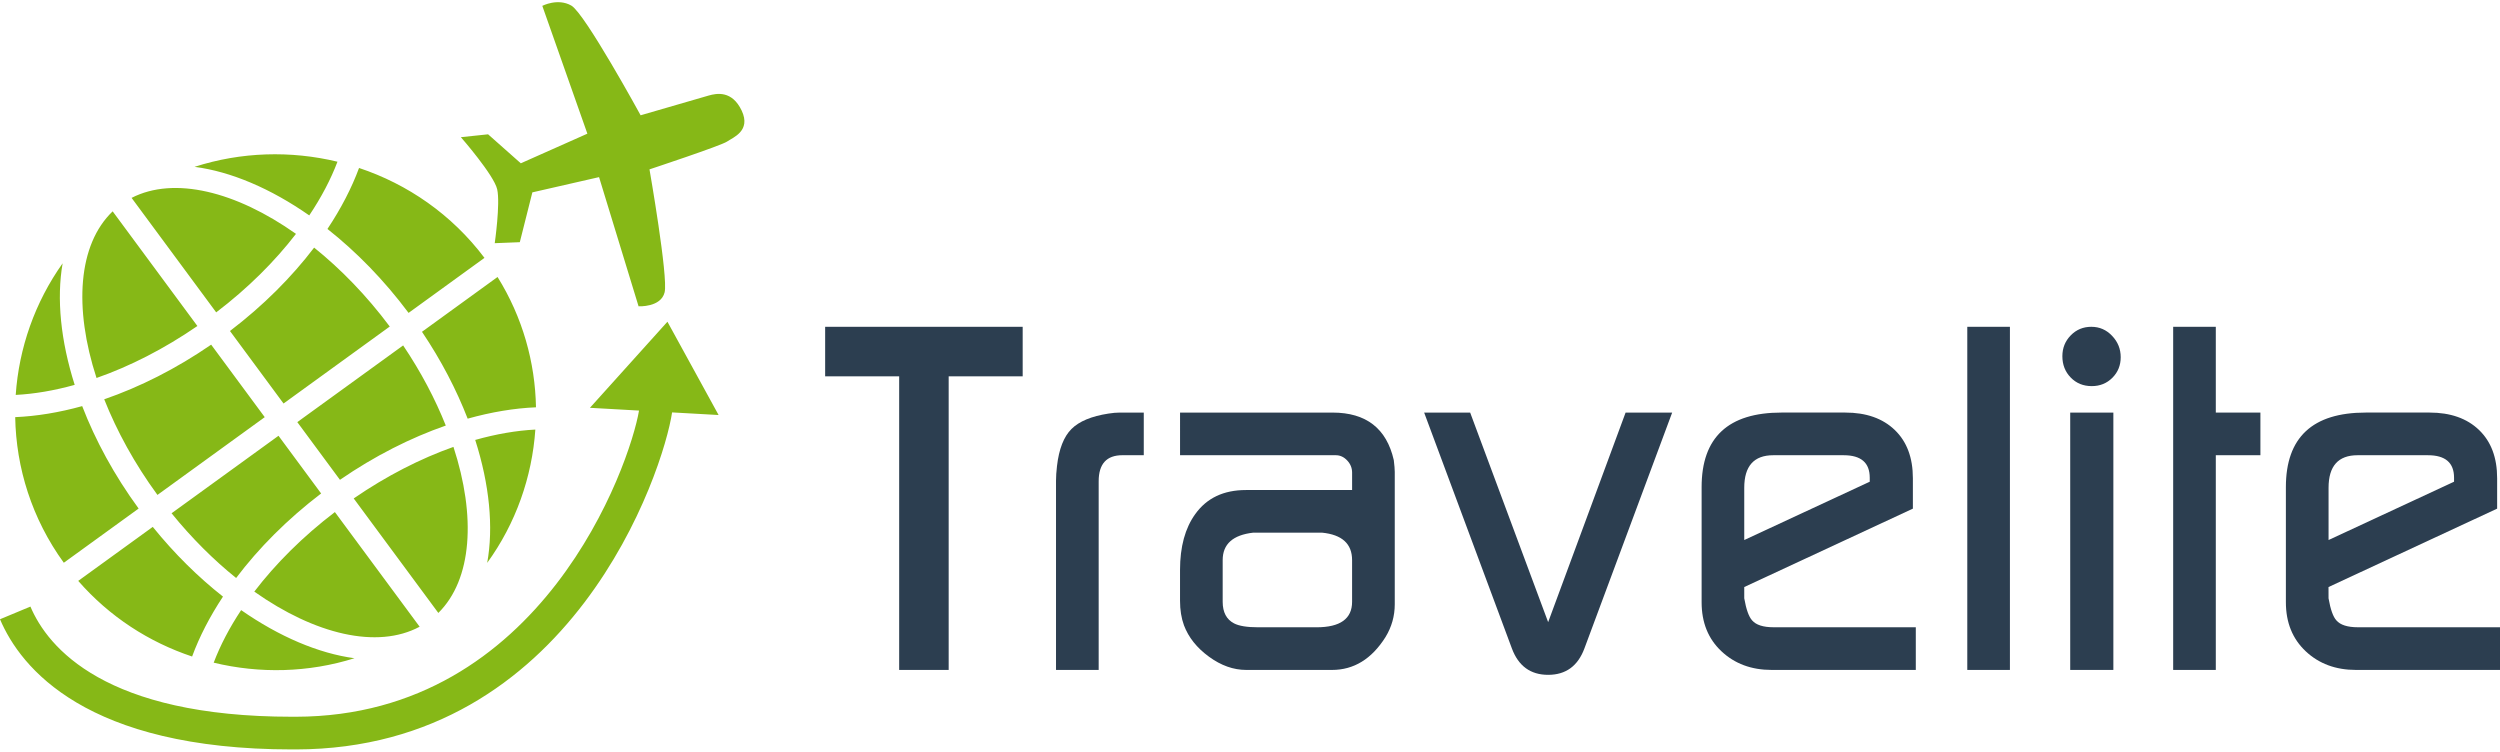 <?xml version="1.0" encoding="utf-8"?>
<!-- Generator: Adobe Illustrator 16.0.0, SVG Export Plug-In . SVG Version: 6.00 Build 0)  -->
<!DOCTYPE svg PUBLIC "-//W3C//DTD SVG 1.1//EN" "http://www.w3.org/Graphics/SVG/1.1/DTD/svg11.dtd">
<svg version="1.1" id="Layer_1" xmlns="http://www.w3.org/2000/svg" xmlns:xlink="http://www.w3.org/1999/xlink" x="0px" y="0px"
	 width="153px" height="46px" viewBox="0 0 153 46" enable-background="new 0 0 153 46" xml:space="preserve">
<g>
	<g>
		<path fill="#86B817" d="M12.08,19.952l-5.185-7.018c-2.124,2.033-2.385,5.909-0.988,10.199
			C7.937,22.423,10.043,21.354,12.08,19.952z M25.682,38.355l-5.187-7.016c-1.967,1.5-3.633,3.168-4.932,4.868
			C19.271,38.824,23.084,39.747,25.682,38.355z M10.5,31.412c1.239,1.528,2.579,2.858,3.951,3.961
			c1.375-1.824,3.128-3.591,5.202-5.173l-2.609-3.531L10.5,31.412z M6.378,24.437c0.77,1.94,1.854,3.932,3.258,5.852l6.566-4.759
			l-3.279-4.437C10.776,22.571,8.546,23.69,6.378,24.437z M3.833,16.115c-1.703,2.394-2.675,5.192-2.871,8.054
			c1.134-0.059,2.352-0.264,3.609-0.615C3.714,20.858,3.454,18.282,3.833,16.115z M8.484,31.123
			c-1.495-2.046-2.648-4.178-3.454-6.269c-1.422,0.395-2.803,0.619-4.1,0.675c0.055,3.1,1.018,6.213,2.975,8.911L8.484,31.123z
			 M21.694,40.284c-2.199-0.297-4.602-1.319-6.936-2.945c-0.717,1.081-1.281,2.163-1.68,3.217
			C15.892,41.235,18.876,41.169,21.694,40.284z M25.005,19.149l4.645-3.367c-2.006-2.663-4.711-4.514-7.676-5.502
			c-0.454,1.23-1.105,2.486-1.934,3.732C21.798,15.4,23.494,17.126,25.005,19.149z M11.757,40.179
			c0.444-1.209,1.08-2.442,1.889-3.667c-1.504-1.184-2.961-2.614-4.297-4.267L4.788,35.55C6.704,37.748,9.126,39.301,11.757,40.179z
			 M30.45,16.952l-4.625,3.354c1.18,1.75,2.11,3.55,2.796,5.316c1.451-0.406,2.857-0.64,4.181-0.695
			C32.752,22.181,31.989,19.424,30.45,16.952z M27.282,26.044c-0.646-1.622-1.518-3.281-2.61-4.904l-6.477,4.693l2.61,3.532
			C22.93,27.902,25.134,26.792,27.282,26.044z M27.751,27.35c-2.008,0.711-4.09,1.769-6.104,3.155l5.179,7.007
			C28.898,35.462,29.142,31.608,27.751,27.35z M32.763,26.29c-1.158,0.059-2.395,0.272-3.68,0.634
			c0.873,2.731,1.129,5.341,0.733,7.524C31.569,32.032,32.563,29.193,32.763,26.29z M20.653,9.897
			c-2.857-0.689-5.893-0.606-8.747,0.314c2.222,0.288,4.656,1.322,7.02,2.972C19.665,12.08,20.245,10.974,20.653,9.897z
			 M18.114,14.313c-3.68-2.602-7.461-3.539-10.061-2.203l5.178,7.007C15.176,17.637,16.821,15.993,18.114,14.313z M19.225,15.154
			c-1.368,1.798-3.102,3.542-5.151,5.103l3.279,4.438l6.5-4.711C22.435,18.084,20.853,16.462,19.225,15.154z M36.104,24.958
			l3.004,0.169c-0.558,3.309-5.916,18.711-20.998,18.738h-0.227c-11.439,0-14.949-4.217-16.021-6.742L0,37.898
			c1.268,2.983,5.276,7.967,17.884,7.967h0.232c16.892-0.032,22.484-17.051,23.016-20.626l2.846,0.16l-3.131-5.709L36.104,24.958z
			 M45.392,6.771c-0.59-1.246-1.529-1.064-2.02-0.924c-0.489,0.144-4.166,1.209-4.166,1.209s-3.411-6.241-4.242-6.715
			c-0.83-0.475-1.775,0.017-1.775,0.017l2.758,7.823l-4.074,1.813L29.871,8.22l-1.666,0.176c0,0,2.022,2.312,2.222,3.187
			c0.199,0.874-0.149,3.3-0.149,3.3l1.534-0.061l0.768-3.049l4.082-0.933l2.418,7.906c0,0,1.365,0.075,1.594-0.854
			c0.228-0.93-0.926-7.527-0.926-7.527s4.383-1.451,4.743-1.699C44.852,8.417,45.979,8.016,45.392,6.771z"/>
	</g>
</g>
<g>
	<path fill="#2C3E50" d="M50.499,23.03V20h12.089v3.03h-4.529V41h-3.03V23.03H50.499z"/>
	<path fill="#2C3E50" d="M64.628,41V29.42c0-0.26,0.02-0.56,0.06-0.9c0.12-1.039,0.415-1.795,0.886-2.265
		c0.47-0.47,1.225-0.784,2.265-0.944c0.26-0.041,0.49-0.061,0.69-0.061h1.47v2.609h-1.305c-0.971,0-1.455,0.532-1.455,1.594V41
		H64.628z"/>
	<path fill="#2C3E50" d="M72.218,36.77v-1.89c0-1.42,0.311-2.56,0.933-3.42c0.702-0.979,1.735-1.47,3.099-1.47h6.499v-1.065
		c0-0.284-0.1-0.532-0.301-0.745s-0.432-0.32-0.691-0.32h-9.538V25.25h9.331c2.059,0,3.309,0.971,3.75,2.91
		c0.039,0.32,0.059,0.561,0.059,0.72v8.101c0,0.72-0.189,1.39-0.568,2.01C83.947,40.33,82.857,41,81.518,41h-5.25
		c-0.78,0-1.54-0.27-2.28-0.811c-0.74-0.539-1.25-1.18-1.529-1.92C72.298,37.83,72.218,37.33,72.218,36.77z M75.523,38.15
		c0.303,0.16,0.796,0.24,1.481,0.24h3.568c1.451,0,2.176-0.521,2.176-1.561v-2.551c0-0.999-0.615-1.559-1.844-1.68h-4.202
		c-1.25,0.141-1.874,0.701-1.874,1.68v2.551C74.829,37.471,75.06,37.91,75.523,38.15z"/>
	<path fill="#2C3E50" d="M87.158,25.25h2.816l4.773,12.826l4.74-12.826h2.85l-5.369,14.43c-0.4,1.08-1.141,1.62-2.221,1.62
		s-1.82-0.54-2.221-1.62L87.158,25.25z"/>
	<path fill="#2C3E50" d="M104.139,36.859v-7.049c0-3.041,1.629-4.561,4.889-4.561h3.9c1.279,0,2.291,0.355,3.031,1.065
		c0.738,0.71,1.109,1.695,1.109,2.956v1.859l-10.32,4.798v0.69c0.119,0.681,0.281,1.131,0.482,1.351
		c0.24,0.28,0.68,0.421,1.322,0.421h8.695V41h-8.82c-1.24,0-2.264-0.38-3.074-1.141C104.543,39.1,104.139,38.1,104.139,36.859z
		 M106.748,33.05l7.68-3.569v-0.245c0-0.917-0.531-1.376-1.596-1.376h-4.307c-1.186,0-1.777,0.665-1.777,1.992V33.05z"/>
	<path fill="#2C3E50" d="M120.398,41V20h2.609v21H120.398z"/>
	<path fill="#2C3E50" d="M126.217,21.8c0-0.5,0.17-0.925,0.512-1.275c0.34-0.35,0.76-0.525,1.26-0.525s0.924,0.185,1.273,0.555
		c0.352,0.37,0.525,0.805,0.525,1.305c0,0.5-0.17,0.92-0.51,1.26c-0.34,0.34-0.76,0.51-1.26,0.51c-0.52,0-0.949-0.175-1.289-0.525
		C126.387,22.755,126.217,22.32,126.217,21.8z M126.697,41h2.641V25.25h-2.641V41z"/>
	<path fill="#2C3E50" d="M132.998,41V20h2.609v5.25h2.73v2.609h-2.73V41H132.998z"/>
	<path fill="#2C3E50" d="M139.896,36.859v-7.049c0-3.041,1.631-4.561,4.891-4.561h3.9c1.279,0,2.289,0.355,3.029,1.065
		s1.109,1.695,1.109,2.956v1.859l-10.32,4.798l0.002,0.69c0.119,0.681,0.279,1.131,0.48,1.351c0.24,0.28,0.682,0.421,1.324,0.421
		h8.695V41h-8.82c-1.24,0-2.266-0.38-3.076-1.141C140.303,39.1,139.896,38.1,139.896,36.859z M142.508,33.05l7.68-3.569v-0.245
		c0-0.917-0.533-1.376-1.598-1.376h-4.307c-1.184,0-1.775,0.665-1.775,1.992V33.05z"/>
</g>
</svg>
